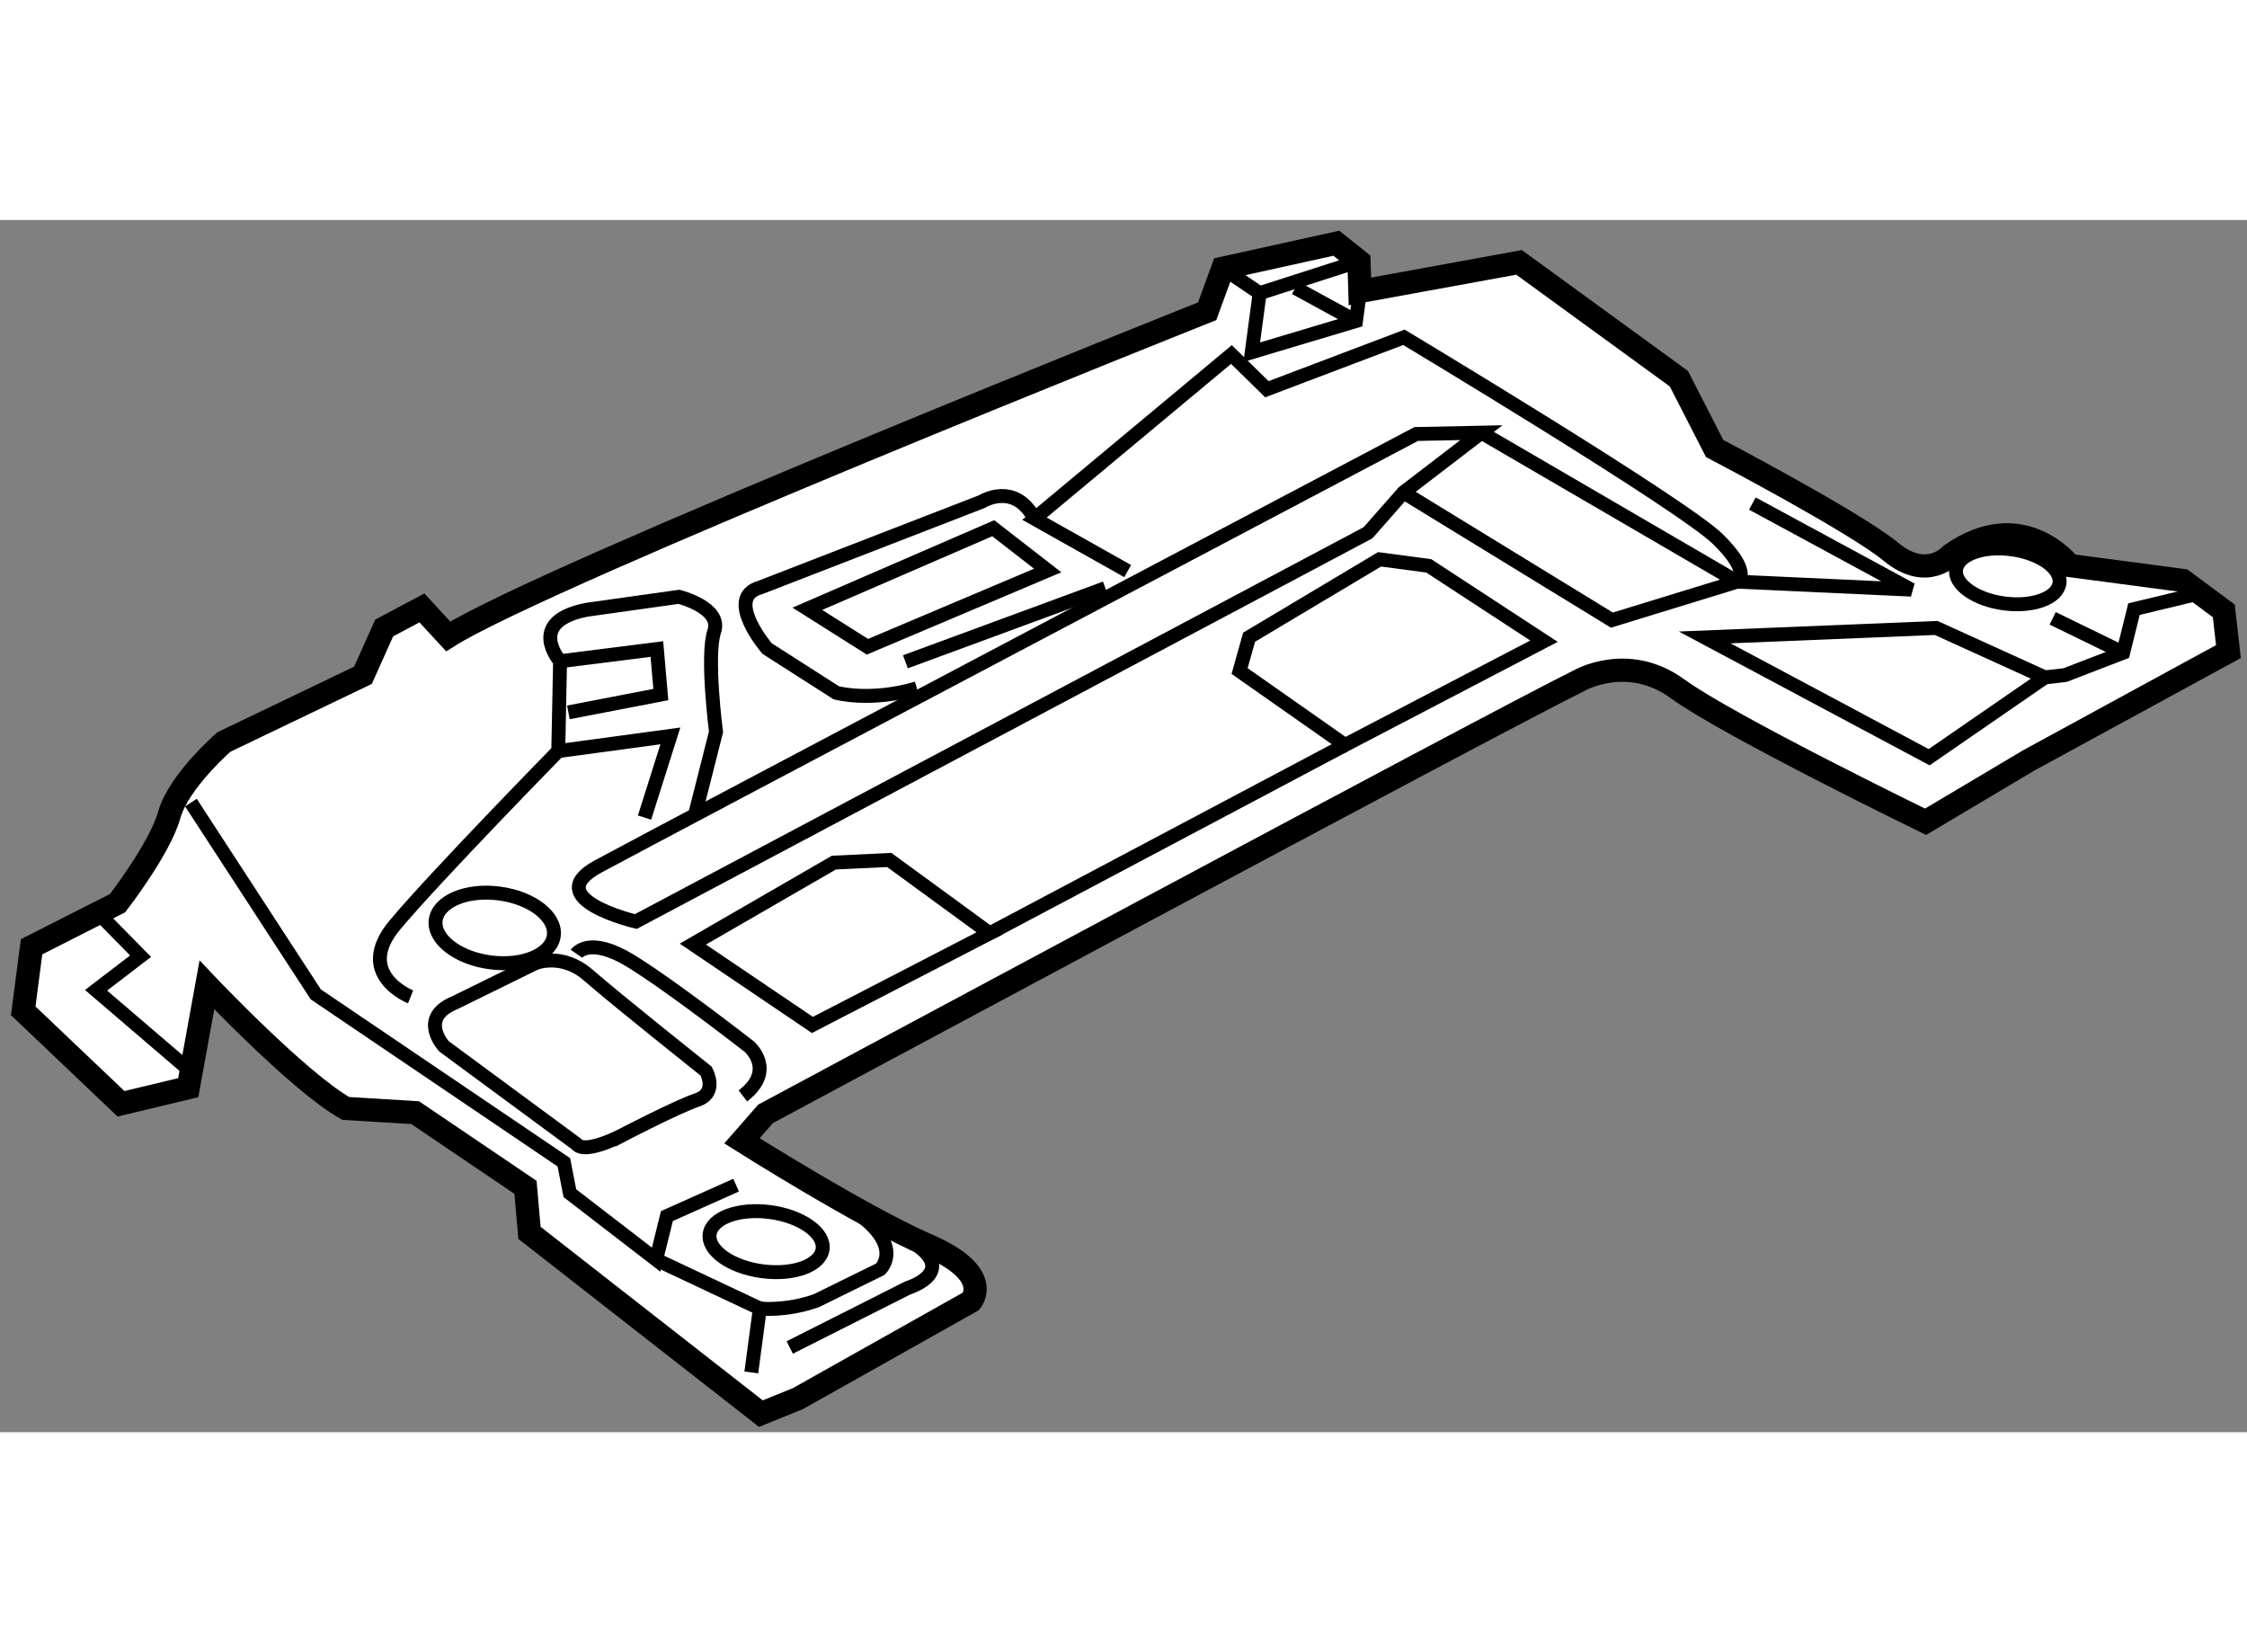 <?xml version="1.0" encoding="utf-8"?>
<!-- Generator: Adobe Illustrator 15.1.0, SVG Export Plug-In . SVG Version: 6.00 Build 0)  -->
<!DOCTYPE svg PUBLIC "-//W3C//DTD SVG 1.1//EN" "http://www.w3.org/Graphics/SVG/1.1/DTD/svg11.dtd">
<svg version="1.1" xmlns="http://www.w3.org/2000/svg" xmlns:xlink="http://www.w3.org/1999/xlink" x="0px" y="0px" width="244.8px"
	 height="180px" viewBox="164.534 109.469 48.417 26.119" enable-background="new 0 0 244.8 180" xml:space="preserve">
	
<rect x="164.534" y="109.469" width="48.417" height="26.119" fill="#808080" stroke="none"/>
	
<g><path fill="#FFFFFF" stroke="#000000" stroke-width="0.5" d="M168.992,125.951c0,0,1.986,2.097,2.992,2.661l1.496,0.091
			l2.377,1.609l0.086,0.981l4.986,3.895l0.799-0.324l3.729-2.096c0,0,0.508-0.581-0.92-1.201c-1.428-0.621-4.016-2.257-4.016-2.257
			l0.508-0.581c0,0,15.793-8.482,17.523-9.331c0,0,1.053-0.616,2.133,0.175c1.084,0.79,5.34,2.862,5.34,2.862l2.225-1.323
			l4.301-2.344l-0.1-0.877l-0.883-0.655l-2.439-0.323c0,0-1.012-1.319-2.559-0.23c0,0-0.508,0.58-1.287-0.062
			c-0.775-0.643-3.803-2.229-3.803-2.229l-0.771-1.504l-3.443-2.506l-3.43,0.626l-0.02-0.65l-0.488-0.389l-2.445,0.54l-0.338,0.926
			c0,0-14.234,5.668-16.354,7.006l-0.566-0.614l-0.813,0.433l-0.457,1.019l-2.996,1.437c0,0-0.973,0.843-1.178,1.57
			c-0.203,0.728-1.113,1.902-1.113,1.902l-1.854,0.941l-0.18,1.379l2.107,2.004l1.449-0.347L168.992,125.951z"></path><path fill="none" stroke="#000000" stroke-width="0.3" d="M176.953,129.376l-2.852-2.102c0,0-0.566-0.613,0.232-0.94l1.73-0.85
			c0,0,0.572-0.247,1.152,0.26c0.58,0.509,2.533,2.062,2.533,2.062s0.262,0.466-0.191,0.622c-0.453,0.155-1.609,0.758-1.609,0.758
			S177.137,129.617,176.953,129.376z"></path><polygon fill="none" stroke="#000000" stroke-width="0.3" points="182.039,126.813 179.463,125.071 182.502,123.315 
			183.695,123.258 185.859,124.839 		"></polygon><polygon fill="none" stroke="#000000" stroke-width="0.3" points="193.516,120.781 191.244,119.187 191.449,118.458 
			194.26,116.78 195.32,116.921 197.803,118.544 		"></polygon><polyline fill="none" stroke="#000000" stroke-width="0.3" points="168.648,122.022 171.338,126.154 176.684,129.773 
			176.813,130.438 178.672,131.87 178.904,130.931 180.395,130.265 		"></polyline><path fill="none" stroke="#000000" stroke-width="0.3" d="M173.381,126.208c0,0-1.23-0.486-0.334-1.554
			c0.896-1.068,3.516-3.742,3.516-3.742l0.039-1.937c0,0-0.75-0.854,0.58-1.109l1.979-0.278c0,0,0.939,0.231,0.762,0.748
			c-0.174,0.516,0.039,2.162,0.039,2.162l-0.449,1.774"></path><path fill="none" stroke="#000000" stroke-width="0.3" d="M196.455,114.051l-1.406,0.029c0,0-16.352,8.625-17.629,9.319
			c-1.279,0.694,0.814,1.186,0.814,1.186l15.777-8.377l0.764-0.869L196.455,114.051z"></path><polyline fill="none" stroke="#000000" stroke-width="0.3" points="196.455,114.051 201.965,117.261 199.266,118.09 
			194.775,115.339 		"></polyline><path fill="none" stroke="#000000" stroke-width="0.3" d="M188.832,117.033l-2.008-1.129l4.244-3.537l0.764,0.748l2.953-1.119
			c0,0,5.996,3.598,6.762,4.346c0.764,0.748,0.418,0.919,0.418,0.919l3.752,0.172l-3.424-1.855"></path><polyline fill="none" stroke="#000000" stroke-width="0.3" points="193.816,110.357 191.676,111.045 191.506,112.317 
			193.752,111.645 193.836,111.008 		"></polyline><line fill="none" stroke="#000000" stroke-width="0.3" x1="190.883" y1="110.509" x2="191.676" y2="111.045"></line><line fill="none" stroke="#000000" stroke-width="0.3" x1="193.752" y1="111.645" x2="192.445" y2="110.932"></line><polygon fill="none" stroke="#000000" stroke-width="0.3" points="201.266,118.463 206.102,121.044 208.596,119.324 
			206.254,118.259 		"></polygon><ellipse transform="matrix(0.991 0.131 -0.131 0.991 17.177 -26.255)" fill="none" stroke="#000000" stroke-width="0.3" cx="207.847" cy="117.229" rx="1.124" ry="0.589"></ellipse><polyline fill="none" stroke="#000000" stroke-width="0.3" points="208.596,119.324 209.031,119.274 210.283,118.792 
			210.516,117.853 211.965,117.505 		"></polyline><line fill="none" stroke="#000000" stroke-width="0.3" x1="208.764" y1="118.052" x2="210.283" y2="118.792"></line><polyline fill="none" stroke="#000000" stroke-width="0.3" points="168.541,127.725 166.604,126.066 167.563,125.331 
			166.709,124.463 		"></polyline><ellipse transform="matrix(0.991 0.132 -0.132 0.991 18.868 -22.691)" fill="none" stroke="#000000" stroke-width="0.3" cx="181.155" cy="131.444" rx="1.228" ry="0.643"></ellipse><path fill="none" stroke="#000000" stroke-width="0.3" d="M180.723,134.3l0.184-1.378c0,0,0.529,0.069,1.209-0.164l1.385-0.681
			c0,0,0.613-0.565-0.787-1.398"></path><path fill="none" stroke="#000000" stroke-width="0.3" d="M181.551,133.763l2.543-1.283c0,0,1.234-0.375-0.074-1.088"></path><line fill="none" stroke="#000000" stroke-width="0.3" x1="178.672" y1="131.87" x2="180.906" y2="132.922"></line><path fill="none" stroke="#000000" stroke-width="0.3" d="M176.955,125.279c0,0,0.27-0.396,1.168,0.154
			c0.896,0.55,2.559,1.85,2.559,1.85s0.58,0.507-0.141,1.059"></path><line fill="none" stroke="#000000" stroke-width="0.3" x1="185.859" y1="124.839" x2="193.516" y2="120.781"></line><path fill="none" stroke="#000000" stroke-width="0.3" d="M176.467,124.891c-0.055,0.409-0.666,0.666-1.369,0.573
			s-1.229-0.499-1.176-0.91c0.057-0.409,0.67-0.666,1.371-0.573C175.996,124.073,176.521,124.481,176.467,124.891z"></path><polyline fill="none" stroke="#000000" stroke-width="0.3" points="176.563,120.912 178.979,120.585 178.422,122.345 		"></polyline><polyline fill="none" stroke="#000000" stroke-width="0.3" points="176.781,120.078 178.773,119.694 178.688,118.713 
			176.602,118.976 		"></polyline><path fill="none" stroke="#000000" stroke-width="0.3" d="M186.824,115.904c-0.432-0.812-1.137-0.366-1.137-0.366l-4.775,1.85
			c-0.785,0.221,0.15,1.314,0.15,1.314l1.49,0.953c0,0,0.729,0.204,1.738-0.095"></path><polygon fill="none" stroke="#000000" stroke-width="0.3" points="183.225,118.664 181.93,117.846 185.936,116.11 
			187.109,117.021 		"></polygon><line fill="none" stroke="#000000" stroke-width="0.3" x1="184.043" y1="118.988" x2="188.352" y2="117.401"></line></g>


</svg>